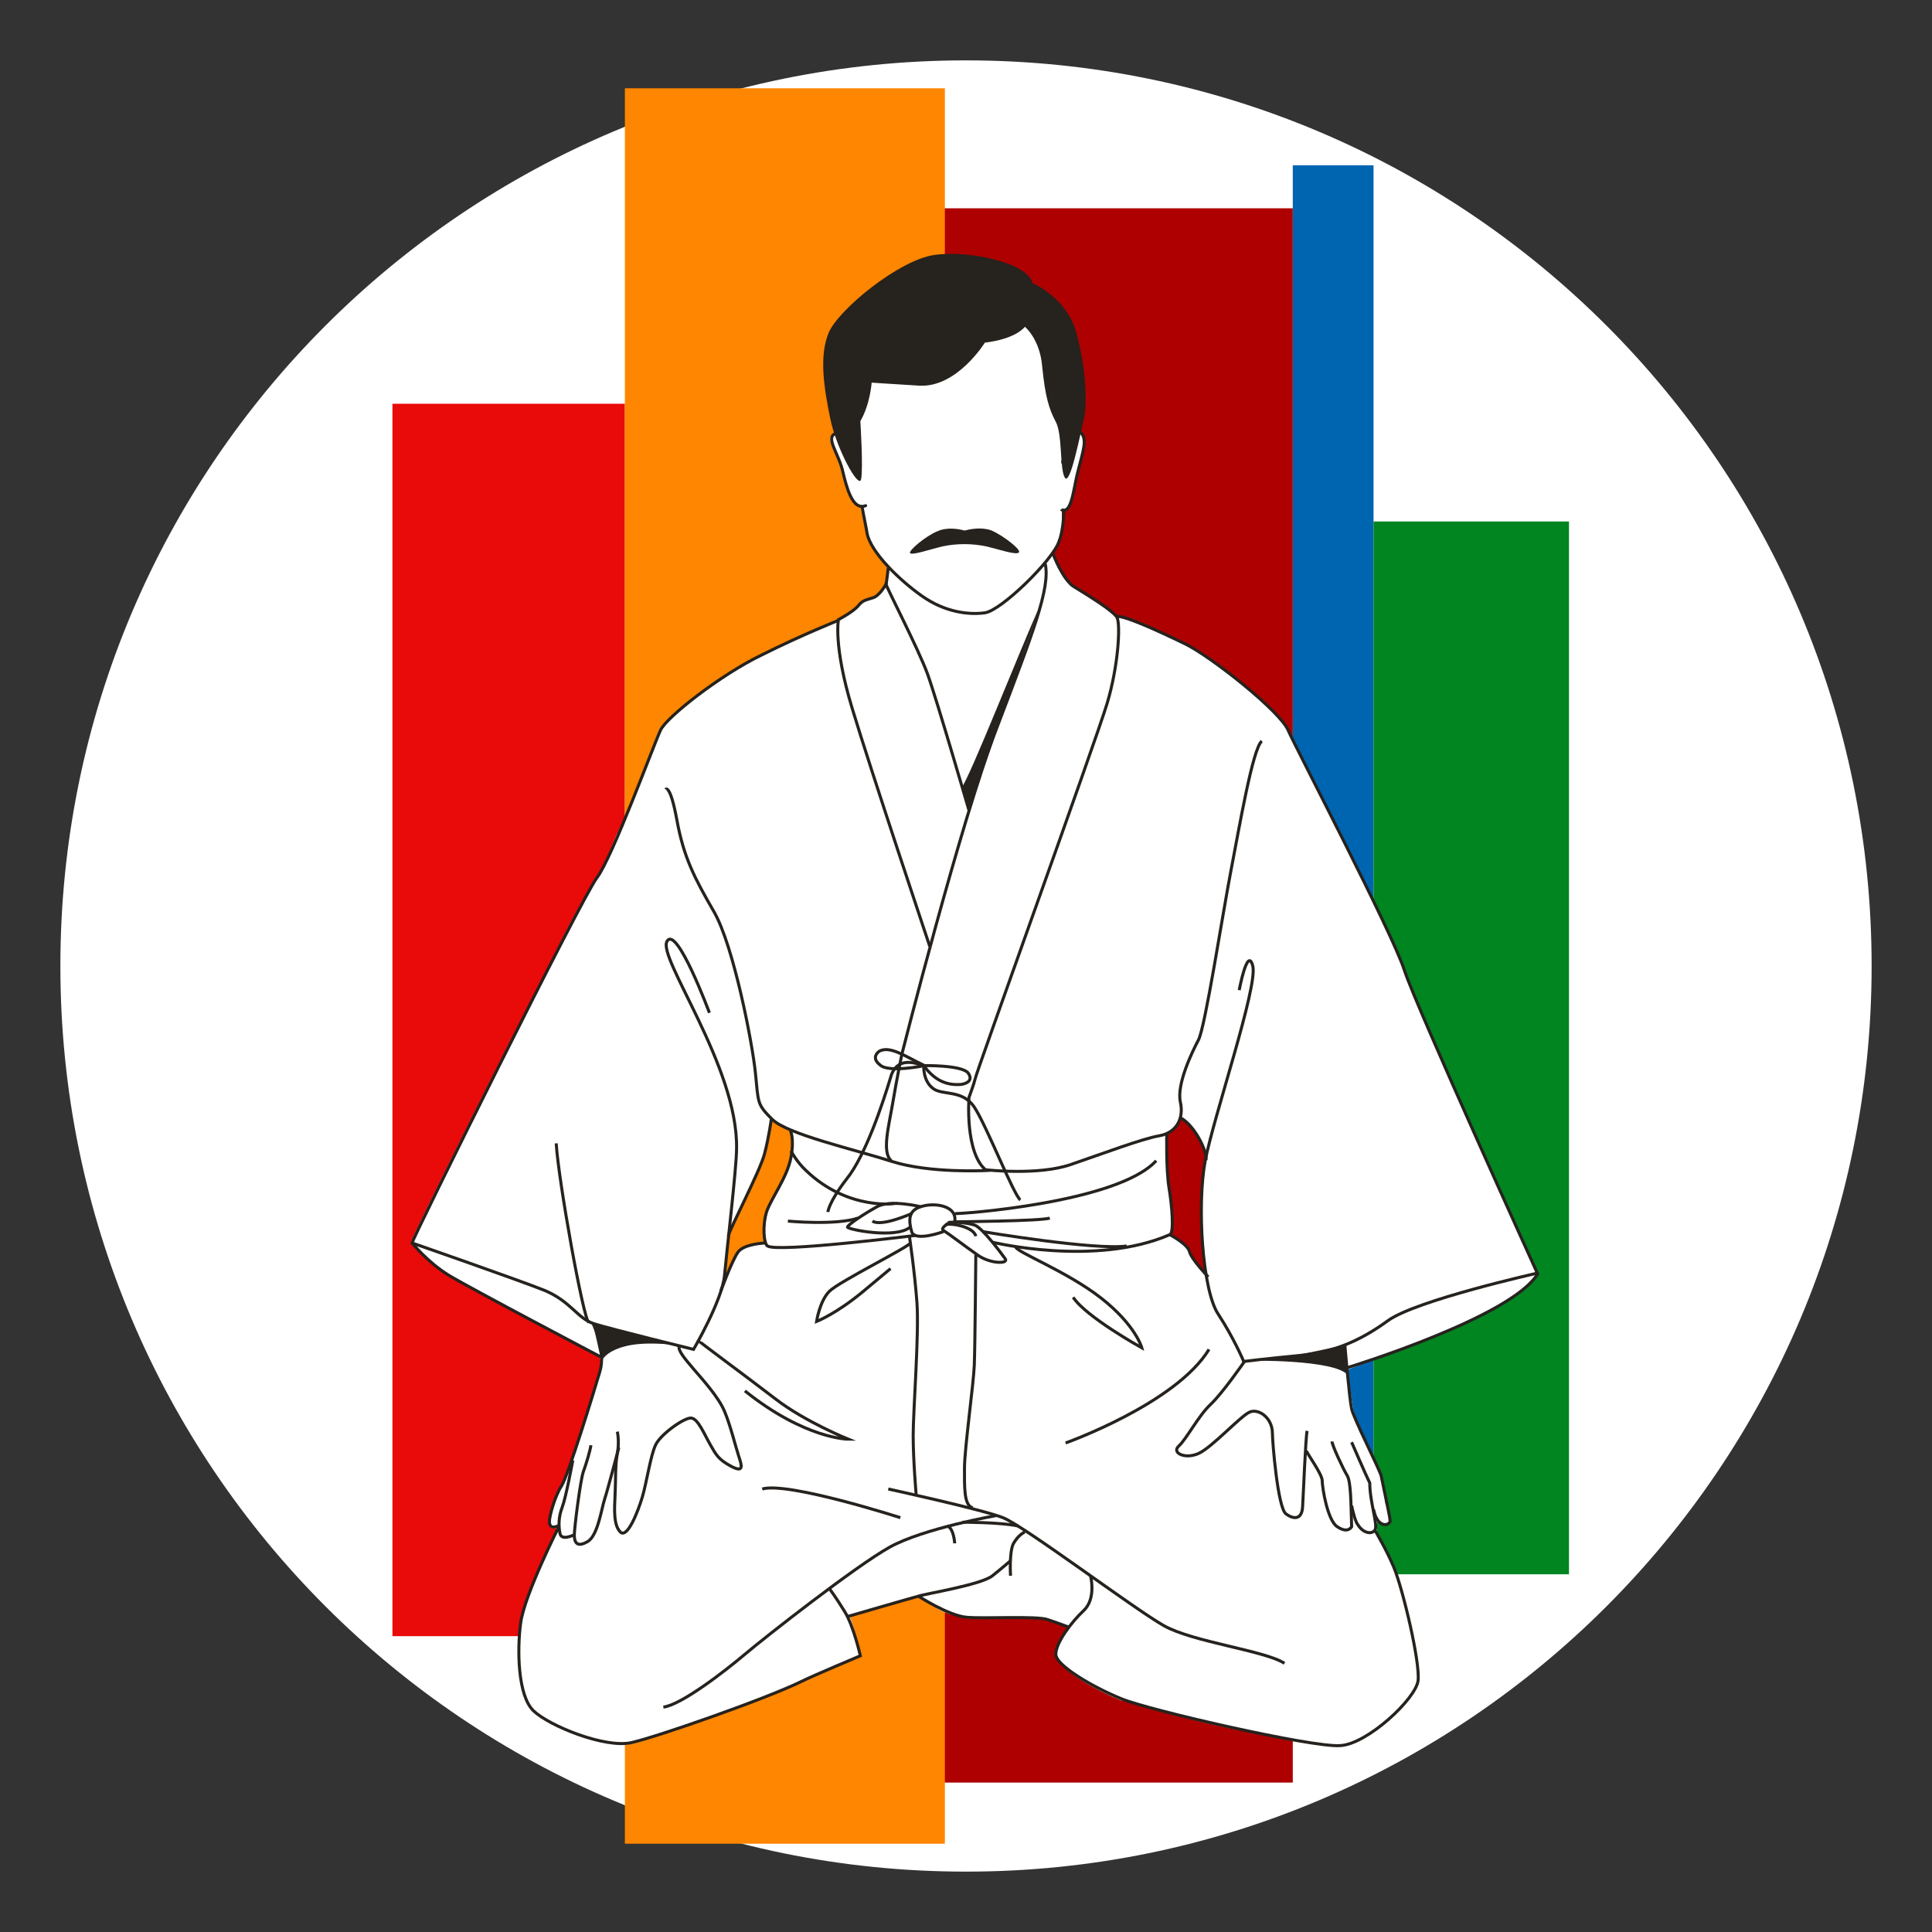 <svg width="256" height="256" viewBox="0 0 256 256" fill="none" xmlns="http://www.w3.org/2000/svg">
<rect x="0" y="0" width="256" height="256" fill="#333333" stroke="none"/>
<g id="master_mass">
<g id="master_mass_2">
<g id="darkmodeMask">
<path id="Vector" d="M128 248C194.3 248 248 194.3 248 128C248 61.7 194.3 8 128 8C61.7 8 8 61.7 8 128C8 194.3 61.7 248 128 248Z" fill="white"/>
</g>
<g id="stripes">
<path id="Vector_2" d="M182 21.9H171.3V213.4H182V21.9Z" fill="#0065B1"/>
<path id="Vector_3" d="M82.8 53.5H52V216.8H82.8V53.5Z" fill="#E90A0A"/>
<path id="Vector_4" d="M171.3 27.6H124.9V236.2H171.3V27.6Z" fill="#AE0000"/>
<path id="Vector_5" d="M207.9 69.1H182V208.6H207.9V69.1Z" fill="#008520"/>
<path id="Vector_6" d="M125.2 11.7H82.8V244.3H125.2V11.7Z" fill="#FF8600"/>
</g>
<g id="whiteFill">
<path id="Vector_7" d="M203.8 168.7C203.8 168.7 203.2 167.3 202.2 165.2C200.8 162.1 190 137.9 190 137.9L187.6 132.4C186.9 130.7 186.4 129.4 186.1 128.7C184.8 124.9 177 109.5 172.9 101.5C172.5 100.8 172.1 99.9 171.7 99.1C171.2 98 170.8 97.2 170.6 96.9C170.5 96.7 170.4 96.4 170.3 96.2C169.3 94.7 166.6 92.4 163.8 90.1C163.3 89.7 162.9 89.4 162.5 89.1C160.3 87.4 158.2 86 156.9 85.4C153.6 83.8 149.1 81.8 147.9 81.8C147.9 81.8 147.6 81.6 147.3 81.3C146.4 80.5 144.6 79.4 143.2 78.5C142.4 78 142.5 78 141.8 77.6L139.5 73.5C139.7 73.3 139.6 73.2 139.7 73C139.7 72.9 139.8 72.9 139.8 72.8C139.8 72.7 139.9 72.7 139.9 72.6C140 72.5 140 72.3 140.1 72.2C140.1 72.1 140.2 71.9 140.2 71.7C140.2 71.6 140.2 71.6 140.2 71.5C140.2 71.4 140.4 71.4 140.4 71.2C140.4 71.1 140.5 71.1 140.5 71C140.5 70.9 140.5 70.7 140.6 70.6C140.6 70.5 140.6 70.4 140.6 70.3C140.6 70.1 140.7 69.9 140.7 69.7C140.7 69.6 140.7 69.4 140.7 69.3C140.7 69.2 140.7 69 140.7 68.9C140.7 68.7 140.7 68.6 140.7 68.4C140.7 68.3 140.7 68.2 140.7 68.1C140.7 67.9 140.7 67.8 140.7 67.7C141.8 67.6 142 65.5 142.5 63.5C143.2 60.8 144.2 58.5 143.5 57.5C143 56.9 141.4 58.4 140.8 59.7C141 56.2 141.2 46.6 138.6 43.3C136.6 40.7 130.6 36.6 122.9 38.2C117.3 39.4 111 43 111.7 55.5C111.7 55.8 112.4 58.5 113 61.5C112.2 59.6 111.1 57.1 110.4 57.5C109.2 58.1 111 60.1 111.5 62.5C112 64.6 112.7 67 114 67C114.221 68.328 115.003 72.003 116 73C116.5 73.7 116.936 74.436 117.5 75C117.5 75.806 117.5 76.685 117.5 77.5C117.5 77.5 116 79.1 115.2 79.5C114.3 79.8 114.1 79.7 113.5 80.5C113.3 80.7 112.4 81.5 112.1 81.7C111 82.4 100.4 86.8 97 89C92.9 91.5 89 94.6 87.6 96.3C87.4 96.5 87.175 97.105 87 97.5C86.6 98.4 85.4 102.4 83.5 107L81.7 110.6C80.7 113 80.1 114.6 79.4 115.8C79.3 115.9 79.1 116.3 79 116.4C78.9 116.5 78.8 116.6 78.7 116.7C78.6 116.9 78.4 117.5 78.1 117.9C74.5 123.5 71.5 131.5 68.3 136.6C61.6 149.8 54.6 164 54.5 164.5C54.5 164.5 55.4 166 57.5 167.5C58 167.9 59.1 168.7 59.5 169C61.8 170.4 75 177 79 179.5C79 179.5 79 179 79.5 180C80 181 77.9 186.8 77.9 186.8L75.4 194.3C75 195.6 74.7 196.4 74.7 196.4C74.7 196.4 73.6 198.4 73 200.2C72.8 200.9 72.8 201.1 72.8 201.8C72.8 202.5 73 202.5 73.3 202.5C73.7 202.4 74 202.7 74 202.6C74 202.7 73.4 203.8 72.9 204.9C72.9 204.9 70.4 209.7 69.3 214.2C69.2 214.5 69.2 214.8 69.1 215.1C68.9 216 68.8 217 68.8 217.8C68.7 219.5 68.8 221.1 69 222.8C69.1 224.1 69.3 225 69.8 225.7C70 226.2 69.9 226.7 70.3 227C70.8 227.5 71.7 228.1 72.8 228.6C73.4 228.9 74 229.2 74.6 229.5C76.3 230.2 78.3 230.8 80 231.1C81.2 231.3 83.1 231.3 84 231C85.9 230.6 90.5 228.7 95.5 227C99.8 225.5 103.8 224.1 106 223C108.678 221.783 111.269 220.592 114 219.5C114 219.5 113.4 215.9 112.5 214C112.5 214 121.2 211.8 122 211.5C122 211.5 124.4 213.8 126.5 214C126.8 214.1 128.2 214.5 128.5 214.5C130.3 214.4 130.9 214.5 132.5 214.5C133.8 214.5 135.5 214.4 136.5 214.5H139L141.5 215.5C141.5 215.5 139.3 218.9 140.2 220C141.1 221.6 145.3 224 148.5 225.3C148.9 225.4 151.3 225.8 152 226C155.3 227.3 158.5 228 162 228.8C165.1 229.5 168.7 230 171.5 230.5C174.148 231.435 177.86 231.82 180.5 230.5C182.929 229.459 185.5 226 187.7 223.5C187.8 223.4 187.8 223.2 187.8 223.1C187.9 222 187.5 219.4 187 216.6C187 216.4 186.9 216.2 186.9 216C186.9 215.8 186.8 215.6 186.8 215.5C186.1 212.5 185.4 209.5 184.8 208.1C184 206.2 182.9 204.4 182.5 203.6C182.5 203.5 182.4 203.3 182.4 203.3L182.5 201.3C184.5 203 184.234 200.908 183.5 199C183.5 197 183 195.5 183 195.5L180.1 189.6L179.3 186.7L178.5 181.5C178.8 181.4 182.5 180 186.5 178.5C186.5 178.5 193 176.5 196.5 174C202 171.5 203.608 168.7 203.8 168.7ZM104.8 153.4C104.8 153.6 104.1 155.6 103.7 156.4C103.1 157.6 102.5 158.7 102 159.6C101.9 159.9 101.7 160.2 101.6 160.4C101.1 161.8 101.3 163.7 101.6 164.6C101.6 164.6 99.238 164.881 98.4 165.3C98.2 165.4 97.9 165.6 97.8 165.8C97.4 166.4 96.8 167.7 96.3 168.8C96.2 169 96.1 169.1 96 169C96 168.8 96 168.1 96.1 167.1C96.2 166.4 96.3 165.5 96.4 164.6C96.5 164.1 96.5 163.7 96.6 163.4L96.8 163C97 162.7 97.9 160.7 99.1 158.3C100.1 156.2 101.3 153.6 101.8 151C102 150.2 102.2 149.3 102.2 148.5C102.2 148.5 103.9 149.2 104.6 149.7C104.7 149.8 104.9 150 104.9 150.1C105 150.7 105.1 151.7 104.8 153.4ZM158.1 166.9C157.8 166.5 157.6 166.1 157.5 165.8C157.3 165.1 156.1 164 155.5 163.9C154.9 163.8 155.3 163.2 155.3 162.4C155.3 161.1 155.2 159.5 155.1 159.3C155 159 154.7 154 154.5 152.7C154.5 151.7 154.5 150.9 154.5 150.4C154.5 150.3 154.5 150.3 154.5 150.3C154.5 150.3 154.6 150.2 154.9 150C155.7 149.6 156.2 148.9 156.4 148.1C156.4 148.1 156.4 148.1 156.4 148C156.4 148 157.8 148.9 158.7 150.4C159.6 151.9 159.8 153.7 159.8 153.7C159.8 153.6 159.8 153.6 159.8 153.5V153.6V153.7C159.4 156.1 159.2 159.3 159.3 162.6C159.3 164.9 159.5 167.2 159.9 168.9L158.1 166.9Z" fill="white"/>
</g>
<g id="blackStroke">
<path id="Vector_8" d="M141 67.6C140.9 69.3 140.7 70.9 140.3 71.8C139.5 74.2 132.7 80.9 130.5 81.2C128.3 81.5 125.2 81.1 122.2 79C119.2 76.9 115.4 73.2 114.9 70.7C114.8 70 114.5 68.7 114.2 67" stroke="#26221E" stroke-width="0.4" stroke-miterlimit="10"/>
<path id="Vector_9" d="M141.4 59.6C141.6 56.1 141.8 46.5 139.2 43.2C137.2 40.6 131.2 36.5 123.5 38.1C117.9 39.3 111.6 42.9 112.3 55.4C112.3 55.7 112.7 58.4 113.3 61.4C112.5 59.5 111.3 57.1 110.6 57.5C109.4 58.1 111.2 60.2 111.7 62.6C112.2 64.7 112.9 67.1 114.2 67.1C114.3 67.1 114.5 67.1 114.7 67" stroke="#26221E" stroke-width="0.4" stroke-miterlimit="59" stroke-linecap="round" stroke-linejoin="round"/>
<path id="Vector_10" d="M140.8 61.4C140.8 61.1 141 60.4 141.4 59.6C142 58.3 142.9 56.8 143.3 57.4C144 58.3 143.6 59.5 142.9 62.2C142.3 64.3 142.1 67.6 141 67.6C140.9 67.6 140.7 67.6 140.6 67.5" stroke="#26221E" stroke-width="0.4" stroke-miterlimit="10"/>
<path id="Vector_11" d="M128.4 107.4C128.4 107.4 124.1 92.6 122.9 89.3C121.7 86 117.4 77.7 117.4 77.4C117.4 77.4 116.6 78.9 115.7 79.2C114.8 79.5 114.3 79.5 113.7 80.3C113 81.1 111.1 82.1 111.1 82.1C111.1 82.1 110.4 85.5 112.9 93.8C115.4 102.1 123.2 125.4 123.2 125.4" stroke="#26221E" stroke-width="0.4" stroke-miterlimit="10"/>
<path id="Vector_12" d="M119.5 139.7C119.5 139.7 127.3 108.8 132.1 96.4C136.8 84 139.2 78 138.5 74.7" stroke="#26221E" stroke-width="0.4" stroke-miterlimit="10"/>
<path id="Vector_13" d="M139.5 73.3C139.5 73.3 140.8 76.9 142.4 77.8C143.9 78.7 147.5 80.9 148 81.8C148.5 82.7 148.2 88.2 146.7 93.2C145.2 98.2 129.2 142.5 129.2 143C129.1 143.5 128.4 145.4 128.4 145.4C128.4 145.4 127.8 152.8 130.7 155.1C130.7 155.1 123.2 155.5 118.2 153.9C113.2 152.3 104.3 150.3 102.3 148.3C100.3 146.3 100.5 146.2 100.1 142.2C99.7 138.2 97.2 125.3 94.6 120.8C92 116.3 90.6 113.6 89.7 108.7C88.8 103.8 88.2 104.6 88.2 104.6" stroke="#26221E" stroke-width="0.4" stroke-miterlimit="10"/>
<path id="Vector_14" d="M122.4 141.3C122.4 141.3 118.9 139.4 118 142.8C117 146.1 114.7 153.1 112.2 156.2C109.8 159.3 109.7 160.6 109.7 160.6" stroke="#26221E" stroke-width="0.4" stroke-miterlimit="10"/>
<path id="Vector_15" d="M116.5 139.3C117.9 138.5 120 140 122.5 141.2C122.5 141.2 117.7 142.2 116.6 141.1C115.3 140.1 116.5 139.3 116.5 139.3Z" stroke="#26221E" stroke-width="0.4" stroke-miterlimit="10"/>
<path id="Vector_16" d="M127.3 143.7C125.7 143.8 124 143.4 122.4 141.2C122.4 141.2 127.5 141.1 128.3 142.2C129.2 143.5 127.3 143.7 127.3 143.7Z" stroke="#26221E" stroke-width="0.4" stroke-miterlimit="10"/>
<path id="Vector_17" d="M122.4 141.3C122.4 141.3 122.3 143.2 123.6 144.2C124.8 145.2 127.5 144.3 129.1 146.7C130.7 149.1 134.3 158.3 135.2 159" stroke="#26221E" stroke-width="0.4" stroke-miterlimit="10"/>
<path id="Vector_18" d="M119.5 139.7C119.5 139.7 118.8 143.1 118.3 146.1C117.8 149.1 116.8 152.7 118.1 153.8" stroke="#26221E" stroke-width="0.4" stroke-miterlimit="10"/>
<path id="Vector_19" d="M130.6 155C130.6 155 137.6 155.8 141.9 154.3C146.3 152.8 151.3 150.9 153.6 150.5C155.9 150.1 156.9 148.2 156.4 146C155.9 143.7 157.9 139.5 158.8 137.8C159.7 136.1 162 121.1 163.1 115.4C164.2 109.7 166 99.1 167.2 98.2" stroke="#26221E" stroke-width="0.4" stroke-miterlimit="10"/>
<path id="Vector_20" d="M111.1 82.2C111.1 82.2 106.3 84.1 100.9 86.8C95.5 89.4 88.2 95.1 87.5 96.8C86.7 98.5 81.1 113.7 79.1 116.3C77.1 118.9 54.7 164 54.6 164.7C54.6 164.7 68.7 169.6 72.2 171C75.7 172.5 76.5 174.7 78.7 175.4C80.9 176.1 91.9 178.8 91.9 178.8C91.9 178.8 95.7 172.3 96 169C96.3 165.7 97.6 154.7 97.6 152.2C97.8 141.3 87 126.8 88.4 124.7C89.7 122.6 94 134.2 94 134.2" stroke="#26221E" stroke-width="0.4" stroke-miterlimit="10"/>
<path id="Vector_21" d="M96.5 163.8C96.6 163 100.7 155.2 101.3 152.9C101.9 150.6 102.2 148.3 102.2 148.3" stroke="#26221E" stroke-width="0.4" stroke-miterlimit="10"/>
<path id="Vector_22" d="M78 175.2C77.3 174.8 74 156.5 73.7 151.5" stroke="#26221E" stroke-width="0.4" stroke-miterlimit="10"/>
<path id="Vector_23" d="M54.6 164.7C54.6 164.7 56.7 167.3 59.5 169C62.3 170.7 79.6 179.8 79.6 179.8" stroke="#26221E" stroke-width="0.4" stroke-miterlimit="10"/>
<path id="Vector_24" d="M147.9 81.7C148.7 81.4 153.5 83.6 157 85.3C160.5 87 169.7 94.3 170.7 96.8C171.8 99.3 184.5 123.6 186.1 128.6C187.7 133.5 203.7 168.7 203.7 168.7C203.7 168.7 187.6 172.3 183.9 175C180.2 177.7 176.6 179.2 172.3 179.6C168 180 164.8 180.4 164.8 180.4C164.8 180.4 163.5 177.3 161.4 174.1C159.3 170.9 158.6 159.6 159.7 153.8C160.8 148 166.7 130.7 166 128C165.3 125.3 164.2 131.2 164.2 131.2" stroke="#26221E" stroke-width="0.4" stroke-miterlimit="10"/>
<path id="Vector_25" d="M159.8 153.7C160 152.6 158.3 149.1 156.4 148.1" stroke="#26221E" stroke-width="0.4" stroke-miterlimit="10"/>
<path id="Vector_26" d="M178.6 181.2C178.6 181.2 200.5 174.5 203.8 168.7" stroke="#26221E" stroke-width="0.4" stroke-miterlimit="10"/>
<path id="Vector_27" d="M164.9 180.4C164.9 180.4 162 184.6 160.4 186.1C158.8 187.6 157.2 190.7 156.2 191.6C155.2 192.5 157 193.4 158.8 192.6C160.6 191.8 164.4 187.6 165.6 187.1C166.8 186.6 168.6 187.9 168.6 189.9C168.6 191 169.3 199.8 170.4 200.6C171.5 201.4 172.5 201.3 172.6 199.7C172.7 198.1 173 190.4 173.2 189.6" stroke="#26221E" stroke-width="0.4" stroke-miterlimit="10"/>
<path id="Vector_28" d="M173.1 192.2C173.1 192.5 175.2 195.3 175.2 196.2C175.2 197.1 175.9 201.5 177.2 202.3C178.4 203.1 178.9 202.6 179.1 202.3C179 199 179 196.3 178.5 195.5C178 194.7 176.5 191.5 176.5 191" stroke="#26221E" stroke-width="0.4" stroke-miterlimit="10"/>
<path id="Vector_29" d="M179.1 191.1C179.1 191.1 181 195.5 181.5 196.5C181.5 199 182.6 202.1 182.2 202.7C181.9 203.3 180.7 203.3 179.9 202C179.5 201.5 179.1 199.5 179.1 199.5" stroke="#26221E" stroke-width="0.4" stroke-miterlimit="10"/>
<path id="Vector_30" d="M178.2 178.2C178.2 178.2 178.8 185.4 179.1 186.7C179.4 188 182.5 194.1 183 195.5C183.5 198 184.2 201 184.2 201.6C184 202.2 182.5 202.5 182 200" stroke="#26221E" stroke-width="0.4" stroke-miterlimit="10"/>
<path id="Vector_31" d="M78.6 175.4C78.6 175.4 80.3 179 79.5 181.7C78.7 184.4 75.3 195.5 74.4 196.9C73.5 198.3 72.8 200.9 72.8 201.6C72.8 202.9 74.1 202.1 74.1 202.1" stroke="#26221E" stroke-width="0.4" stroke-miterlimit="10"/>
<path id="Vector_32" d="M90 178.4C89.8 178.9 90.7 180 91.9 181.4C93.1 182.8 95.2 185.1 96 187C96.8 188.9 97.5 191.8 97.9 193C98.3 194.2 98.6 195.2 96.9 194.3C95.2 193.4 94.9 192.8 94.1 191.4C93.3 190 92.5 188 91.6 187.9C90.7 187.8 87.6 190 86.9 191.4C86.2 192.8 85.7 196.4 85.1 198.4C84.5 200.4 83.1 203.9 82.2 203C81.3 202.1 81.4 200.1 81.5 198.1C81.6 196.1 81.5 194.2 81.8 192.6C82.1 191 81.8 189.7 81.8 189.7" stroke="#26221E" stroke-width="0.4" stroke-miterlimit="10"/>
<path id="Vector_33" d="M82 191.8C82 191.8 80.5 197.5 80.1 198.7C79.7 199.9 79.2 203.6 77.8 204.3C76.4 205.1 76.1 204.3 76.1 203.4C76.1 202.5 76.9 196.1 77.3 195C77.7 193.9 78.2 192.2 78.3 191.5" stroke="#26221E" stroke-width="0.4" stroke-miterlimit="10"/>
<path id="Vector_34" d="M76 203.4C76 203.4 74.4 204.2 74.2 203.2C74 202.2 74 201 74.5 199.7C75 198.4 75.9 193.5 75.9 193.5" stroke="#26221E" stroke-width="0.4" stroke-miterlimit="10"/>
<path id="Vector_35" d="M125.8 162C125.3 161.9 128.2 161.9 129.3 162.4C130.4 163 132.7 166.1 133.2 166.8C133.7 167.5 131.1 167.5 129.4 166.2C127.7 165 125.6 163.4 125.1 163.1C124.4 162.8 125.8 162 125.8 162Z" stroke="#26221E" stroke-width="0.4" stroke-miterlimit="10"/>
<path id="Vector_36" d="M125 163.2C125 163.2 121.2 164.6 120.8 163.2C120.4 161.8 120.3 160.4 122 159.9C123.7 159.3 126.9 159.7 126.5 161.9C126.5 161.9 138.1 161.8 139.1 161.4" stroke="#26221E" stroke-width="0.4" stroke-miterlimit="10"/>
<path id="Vector_37" d="M122 159.9C122 159.9 118 158.9 116.2 159.9C114.4 160.9 112.3 162.3 112.3 162.6C112.3 162.9 118.7 164.2 120.6 162.6" stroke="#26221E" stroke-width="0.4" stroke-miterlimit="10"/>
<path id="Vector_38" d="M125.3 162.3C125.8 162 129 162.5 129.3 163.8" stroke="#26221E" stroke-width="0.4" stroke-miterlimit="10"/>
<path id="Vector_39" d="M120.8 160.8C120.8 160.8 116.8 162.6 115.6 161.8" stroke="#26221E" stroke-width="0.4" stroke-miterlimit="10"/>
<path id="Vector_40" d="M126.5 160.8C127 160.9 148.1 159.4 153.2 153.8" stroke="#26221E" stroke-width="0.4" stroke-miterlimit="10"/>
<path id="Vector_41" d="M130.2 163.2C130.2 163.2 145.1 165.7 149.3 165.1" stroke="#26221E" stroke-width="0.4" stroke-miterlimit="10"/>
<path id="Vector_42" d="M118.7 159.4C119 159.5 112.4 160.5 106.8 155.1C105.6 154 104.8 152.5 104.8 152.5" stroke="#26221E" stroke-width="0.4" stroke-miterlimit="10"/>
<path id="Vector_43" d="M131.5 164.6C131.5 164.6 145.1 167.9 155 163.6C155.6 163.4 155.3 159.8 154.9 157.4C154.5 155 154.6 150.2 154.6 150.2" stroke="#26221E" stroke-width="0.4" stroke-miterlimit="10"/>
<path id="Vector_44" d="M121.3 163.7C121.3 163.7 103 166 101.7 165.1C101.2 164.8 101 162.4 101.6 160.5C102.3 158.6 104.3 156 104.8 153.4C105.3 150.8 104.7 149.7 104.7 149.7" stroke="#26221E" stroke-width="0.4" stroke-miterlimit="10"/>
<path id="Vector_45" d="M104.4 161.8C104.4 161.8 110.7 162.4 113.7 161.4" stroke="#26221E" stroke-width="0.4" stroke-miterlimit="10"/>
<path id="Vector_46" d="M117.7 197.3C117.7 197.3 130.1 200 132.9 201.1C135.7 202.2 150.3 213.2 154.2 215.4C158.1 217.6 167.6 218.7 170.2 220.4" stroke="#26221E" stroke-width="0.4" stroke-miterlimit="10"/>
<path id="Vector_47" d="M132.1 200.8C132.1 200.8 122.4 202.5 117.9 205C113.4 207.5 101.3 217 98.7 219.2C96.1 221.4 90.3 225.9 87.9 226.2" stroke="#26221E" stroke-width="0.4" stroke-miterlimit="10"/>
<path id="Vector_48" d="M74.1 202.2C74.1 202.2 69.5 211.3 69 215C68.5 218.6 68.6 224.7 70.7 226.7C72.8 228.7 80.2 231.7 83.7 230.9C87.2 230.1 101.5 225.1 106.2 222.8C107.8 222 114 219.4 114 219.4C114 219.4 113.1 215.4 111.9 213.5C110.8 211.7 109.9 210.5 109.9 210.5" stroke="#26221E" stroke-width="0.4" stroke-miterlimit="10"/>
<path id="Vector_49" d="M101.4 164.7C101.4 164.7 98.6 164.8 97.8 165.9C97 167 95.5 171.1 95.5 171.1" stroke="#26221E" stroke-width="0.4" stroke-miterlimit="10"/>
<path id="Vector_50" d="M155 163.6C155 163.6 157.3 164.8 157.6 165.8C157.8 166.8 160.1 169.2 160.1 169.2" stroke="#26221E" stroke-width="0.4" stroke-miterlimit="10"/>
<path id="Vector_51" d="M121.4 198.1C121.4 198.1 121 193.5 121 190.2C121 186.9 121.8 176.7 121.5 172.6C121.2 168.5 120.5 163.8 120.5 163.8" stroke="#26221E" stroke-width="0.4" stroke-miterlimit="10"/>
<path id="Vector_52" d="M129.3 166.3C129.3 166.3 129.2 178.4 129.1 180.9C129 183.4 127.8 192 127.8 194.5C127.8 197 127.7 199.5 128.9 199.8" stroke="#26221E" stroke-width="0.4" stroke-miterlimit="10"/>
<path id="Vector_53" d="M134.6 165.2C134.4 165.8 141.3 168.4 145.9 172C150.5 175.6 151.3 178.6 151.3 178.6C151.3 178.6 143.9 174.5 142.2 171.9" stroke="#26221E" stroke-width="0.4" stroke-miterlimit="10"/>
<path id="Vector_54" d="M120.6 164.7C120.7 165.1 111.2 169.8 109.9 171.1C108.6 172.4 108.2 175.1 108.2 175.1C108.2 175.1 110.8 174.1 114.4 171.1C118 168.1 118 168.1 118 168.1" stroke="#26221E" stroke-width="0.4" stroke-miterlimit="10"/>
<path id="Vector_55" d="M92.5 177.6C92.5 177.7 98.9 182.4 102.8 185.4C106.7 188.4 112.4 190.7 112.4 190.7C112.4 190.7 106.7 190.7 98.7 184.3" stroke="#26221E" stroke-width="0.4" stroke-miterlimit="10"/>
<path id="Vector_56" d="M141.2 191.2C141.2 191.2 155.8 186 160.2 178.8" stroke="#26221E" stroke-width="0.4" stroke-miterlimit="10"/>
<path id="Vector_57" d="M101 197.3C104.4 196.3 119.3 201.1 119.3 201.1" stroke="#26221E" stroke-width="0.4" stroke-miterlimit="10"/>
<path id="Vector_58" d="M144.5 208.8C144.5 208.8 145.3 211.8 143.6 213.4C141.9 215 139.9 217.7 139.9 219.2C139.9 220.7 144.9 223.6 148.6 225.1C152.2 226.6 174 231.6 177.6 231.3C181.2 231.1 187.6 225.1 187.9 222.7C188.2 220.3 185.9 210.6 184.7 207.7C183.7 205.3 182.2 202.8 182.2 202.8" stroke="#26221E" stroke-width="0.4" stroke-miterlimit="10"/>
<path id="Vector_59" d="M121.7 211.5C121.7 211.5 125.7 214.1 128.1 214.3C130.5 214.5 137.4 214.1 138.8 214.6C140.3 215.1 141.6 215.6 141.6 215.6" stroke="#26221E" stroke-width="0.4" stroke-miterlimit="10"/>
<path id="Vector_60" d="M133.9 208.8C133.9 208.8 133.7 205.6 134.3 204.5C135 203.3 135.8 203 135.8 203" stroke="#26221E" stroke-width="0.4" stroke-miterlimit="10"/>
<path id="Vector_61" d="M112.3 214.2C112.3 214.2 120.9 211.7 121.7 211.5C122.5 211.2 130 210 131.5 208.8C133 207.6 133.9 206.8 133.9 206.8" stroke="#26221E" stroke-width="0.4" stroke-miterlimit="10"/>
<path id="Vector_62" d="M126.5 204.5C126.5 204.5 126.4 202.5 125.5 202.2" stroke="#26221E" stroke-width="0.4" stroke-miterlimit="10"/>
<path id="Vector_63" d="M127.5 201.7C127.5 201.7 132.6 201.7 134.9 202.2" stroke="#26221E" stroke-width="0.4" stroke-miterlimit="10"/>
<path id="Vector_64" d="M117.4 77.4C117.5 77.1 117.7 75.2 117.7 75.2" stroke="#26221E" stroke-width="0.4" stroke-miterlimit="10"/>
</g>
<g id="blackFill">
<path id="Vector_65" d="M135.8 43.3C135.8 43.3 134.7 44.9 130.5 45.4C130.5 45.4 126.8 51.4 121.8 51.1C116.8 50.8 115.5 50.7 115.5 50.7C115.5 50.7 115.3 53.6 114 55.8C114 55.8 114.4 62.1 114.1 63.5C113.8 64.9 110.8 59.4 110 55.4C109.2 51.5 108.5 47.2 109.8 44.1C111.1 41 119.1 34.5 123.7 33.8C128.3 33.1 136.2 34.8 136.8 37.5C136.8 37.5 141.3 39.4 142.6 44C143.9 48.6 144.1 53.5 143.6 55.6C143.1 57.7 141.8 64.4 141.1 63.3C140.4 62.2 140.8 57.6 139.9 55.9C139 54.2 138.5 52.6 138.1 48.6C137.8 44.9 135.8 43.3 135.8 43.3Z" fill="#26221E"/>
<path id="Vector_66" d="M131.4 70.3C130.1 69.8 128.6 70.1 127.8 70.3C127.1 70.1 125.5 69.8 124.2 70.4C122.7 71 120.3 73 120.6 73.3C120.9 73.6 123.2 72.8 124.9 72.4C125.8 72.2 126.8 72.1 127.8 72.1C128.8 72.1 129.7 72.2 130.7 72.4C132.4 72.8 134.7 73.6 135 73.2C135.4 72.9 133 71 131.4 70.3Z" fill="#26221E"/>
<path id="Vector_67" d="M127.4 104.4C128.6 102.8 134.9 86.7 137.9 80L128.4 107.4L127.4 104.4Z" fill="#26221E"/>
<path id="Vector_68" d="M79.7 180.4C79.7 180.4 80.1 179.1 82.8 178.4C85.4 177.7 89.2 178.2 89.2 178.2L78.6 175.5L79.7 180.4Z" fill="#26221E"/>
<path id="Vector_69" d="M165.5 180.3C165.5 180.3 176.8 180.1 178.6 182.2L178.1 178.2C178.2 178.2 169.5 180.3 165.5 180.3Z" fill="#26221E"/>
</g>
</g>
</g>
</svg>
